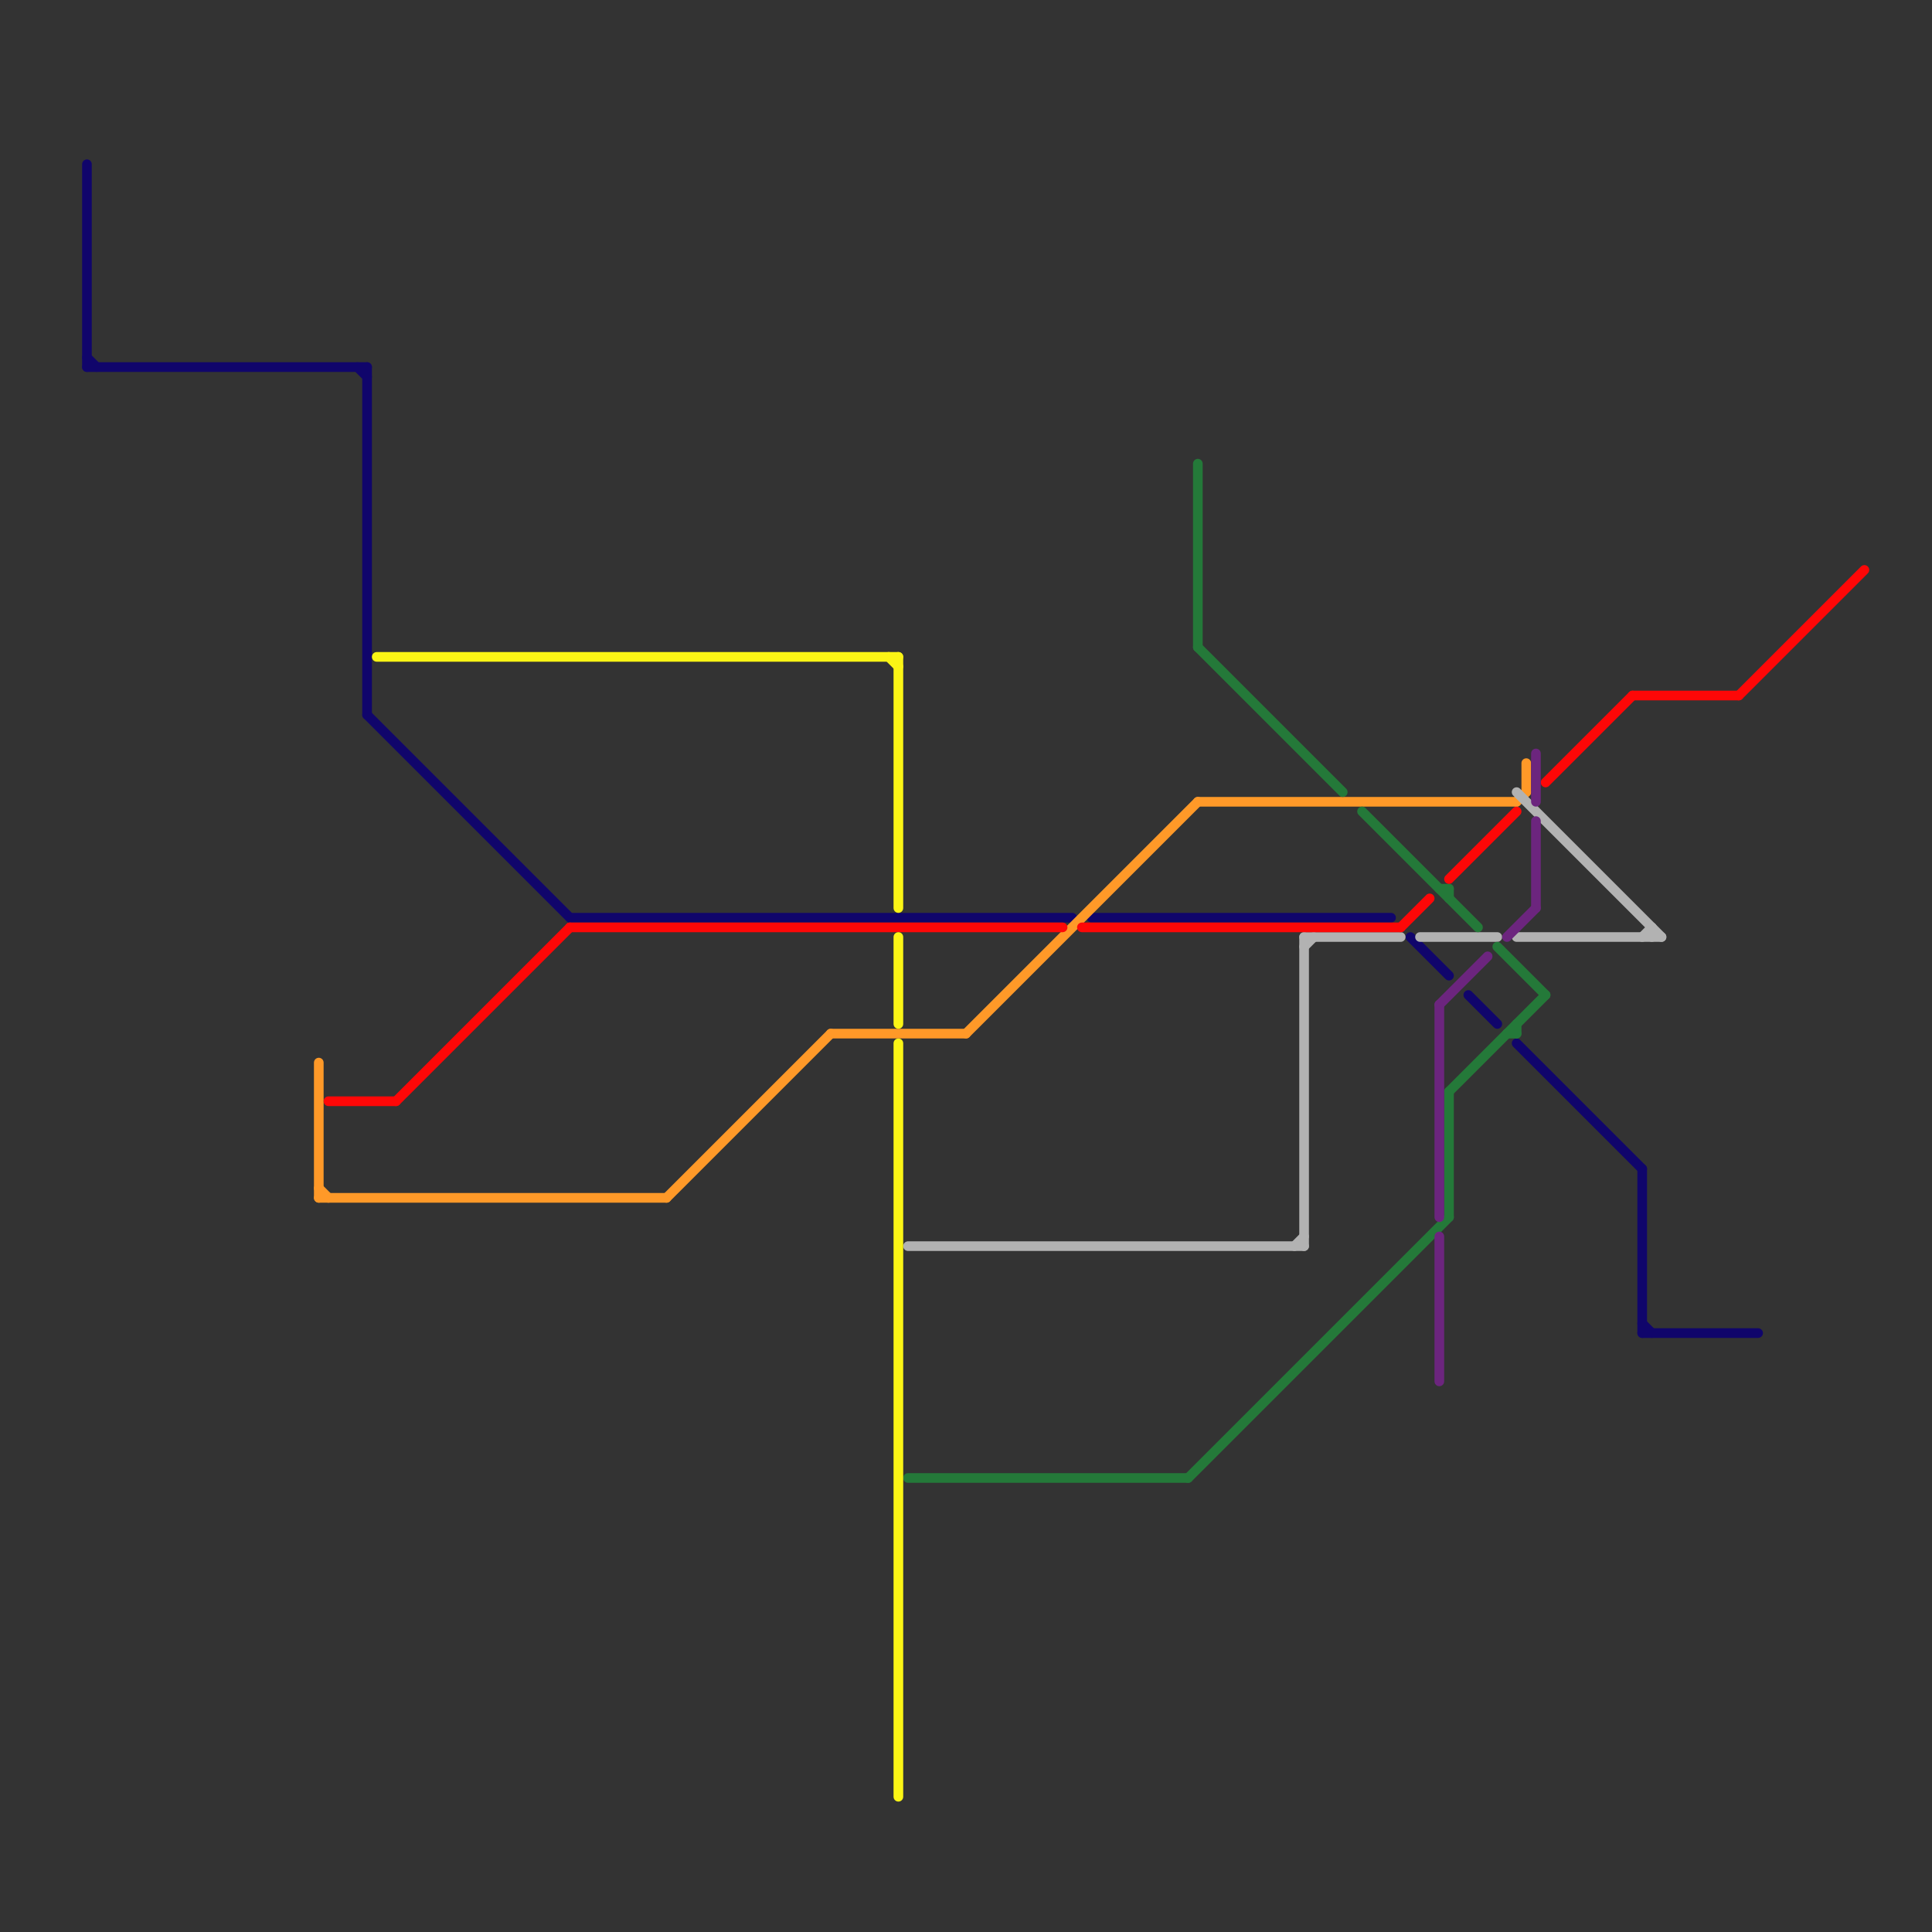 
<svg version="1.1" xmlns="http://www.w3.org/2000/svg" viewBox="0 0 200 200">
<rect x="0" y="0" width="200" height="200" fill="#333333" stroke="none"/>
<style>text { font: 1px Helvetica; font-weight: 600; white-space: pre; dominant-baseline: central; } line { stroke-width: 1; fill: none; stroke-linecap: round; stroke-linejoin: round; } .c0 { stroke: #10056b } .c1 { stroke: #ff9928 } .c2 { stroke: #b2b2b2 } .c3 { stroke: #247939 } .c4 { stroke: #fe0707 } .c5 { stroke: #6c257e } .c6 { stroke: #fbf515 }</style><defs><g id="wm-xf"><circle r="1.2" fill="#000"/><circle r="0.9" fill="#fff"/><circle r="0.6" fill="#000"/><circle r="0.3" fill="#fff"/></g><g id="wm"><circle r="0.6" fill="#000"/><circle r="0.3" fill="#fff"/></g></defs><line class="c0" x1="170" y1="138" x2="182" y2="138"/><line class="c0" x1="9" y1="37" x2="10" y2="38"/><line class="c0" x1="59" y1="95" x2="111" y2="95"/><line class="c0" x1="146" y1="97" x2="150" y2="101"/><line class="c0" x1="157" y1="108" x2="170" y2="121"/><line class="c0" x1="38" y1="74" x2="59" y2="95"/><line class="c0" x1="9" y1="38" x2="38" y2="38"/><line class="c0" x1="9" y1="17" x2="9" y2="38"/><line class="c0" x1="38" y1="38" x2="38" y2="74"/><line class="c0" x1="37" y1="38" x2="38" y2="39"/><line class="c0" x1="170" y1="137" x2="171" y2="138"/><line class="c0" x1="113" y1="95" x2="144" y2="95"/><line class="c0" x1="170" y1="121" x2="170" y2="138"/><line class="c0" x1="152" y1="103" x2="155" y2="106"/><line class="c1" x1="100" y1="107" x2="124" y2="83"/><line class="c1" x1="124" y1="83" x2="157" y2="83"/><line class="c1" x1="33" y1="110" x2="33" y2="124"/><line class="c1" x1="69" y1="124" x2="86" y2="107"/><line class="c1" x1="33" y1="123" x2="34" y2="124"/><line class="c1" x1="86" y1="107" x2="100" y2="107"/><line class="c1" x1="33" y1="124" x2="69" y2="124"/><line class="c1" x1="158" y1="79" x2="158" y2="82"/><line class="c1" x1="157" y1="83" x2="158" y2="82"/><line class="c2" x1="170" y1="97" x2="171" y2="96"/><line class="c2" x1="94" y1="129" x2="135" y2="129"/><line class="c2" x1="135" y1="97" x2="145" y2="97"/><line class="c2" x1="134" y1="129" x2="135" y2="128"/><line class="c2" x1="157" y1="97" x2="172" y2="97"/><line class="c2" x1="157" y1="82" x2="172" y2="97"/><line class="c2" x1="135" y1="98" x2="136" y2="97"/><line class="c2" x1="135" y1="97" x2="135" y2="129"/><line class="c2" x1="171" y1="96" x2="171" y2="97"/><line class="c2" x1="147" y1="97" x2="155" y2="97"/><line class="c3" x1="155" y1="98" x2="160" y2="103"/><line class="c3" x1="149" y1="92" x2="150" y2="92"/><line class="c3" x1="157" y1="106" x2="157" y2="107"/><line class="c3" x1="150" y1="113" x2="160" y2="103"/><line class="c3" x1="94" y1="153" x2="123" y2="153"/><line class="c3" x1="150" y1="113" x2="150" y2="126"/><line class="c3" x1="124" y1="67" x2="139" y2="82"/><line class="c3" x1="123" y1="153" x2="150" y2="126"/><line class="c3" x1="141" y1="84" x2="153" y2="96"/><line class="c3" x1="156" y1="107" x2="157" y2="107"/><line class="c3" x1="150" y1="92" x2="150" y2="93"/><line class="c3" x1="124" y1="48" x2="124" y2="67"/><line class="c4" x1="112" y1="96" x2="145" y2="96"/><line class="c4" x1="160" y1="81" x2="169" y2="72"/><line class="c4" x1="150" y1="91" x2="157" y2="84"/><line class="c4" x1="145" y1="96" x2="148" y2="93"/><line class="c4" x1="59" y1="96" x2="110" y2="96"/><line class="c4" x1="180" y1="72" x2="193" y2="59"/><line class="c4" x1="34" y1="114" x2="41" y2="114"/><line class="c4" x1="41" y1="114" x2="59" y2="96"/><line class="c4" x1="169" y1="72" x2="180" y2="72"/><line class="c5" x1="149" y1="104" x2="149" y2="126"/><line class="c5" x1="156" y1="97" x2="159" y2="94"/><line class="c5" x1="149" y1="128" x2="149" y2="143"/><line class="c5" x1="159" y1="85" x2="159" y2="94"/><line class="c5" x1="149" y1="104" x2="154" y2="99"/><line class="c5" x1="159" y1="78" x2="159" y2="83"/><line class="c6" x1="93" y1="108" x2="93" y2="186"/><line class="c6" x1="93" y1="68" x2="93" y2="94"/><line class="c6" x1="92" y1="68" x2="93" y2="69"/><line class="c6" x1="93" y1="97" x2="93" y2="106"/><line class="c6" x1="39" y1="68" x2="93" y2="68"/>
</svg>
